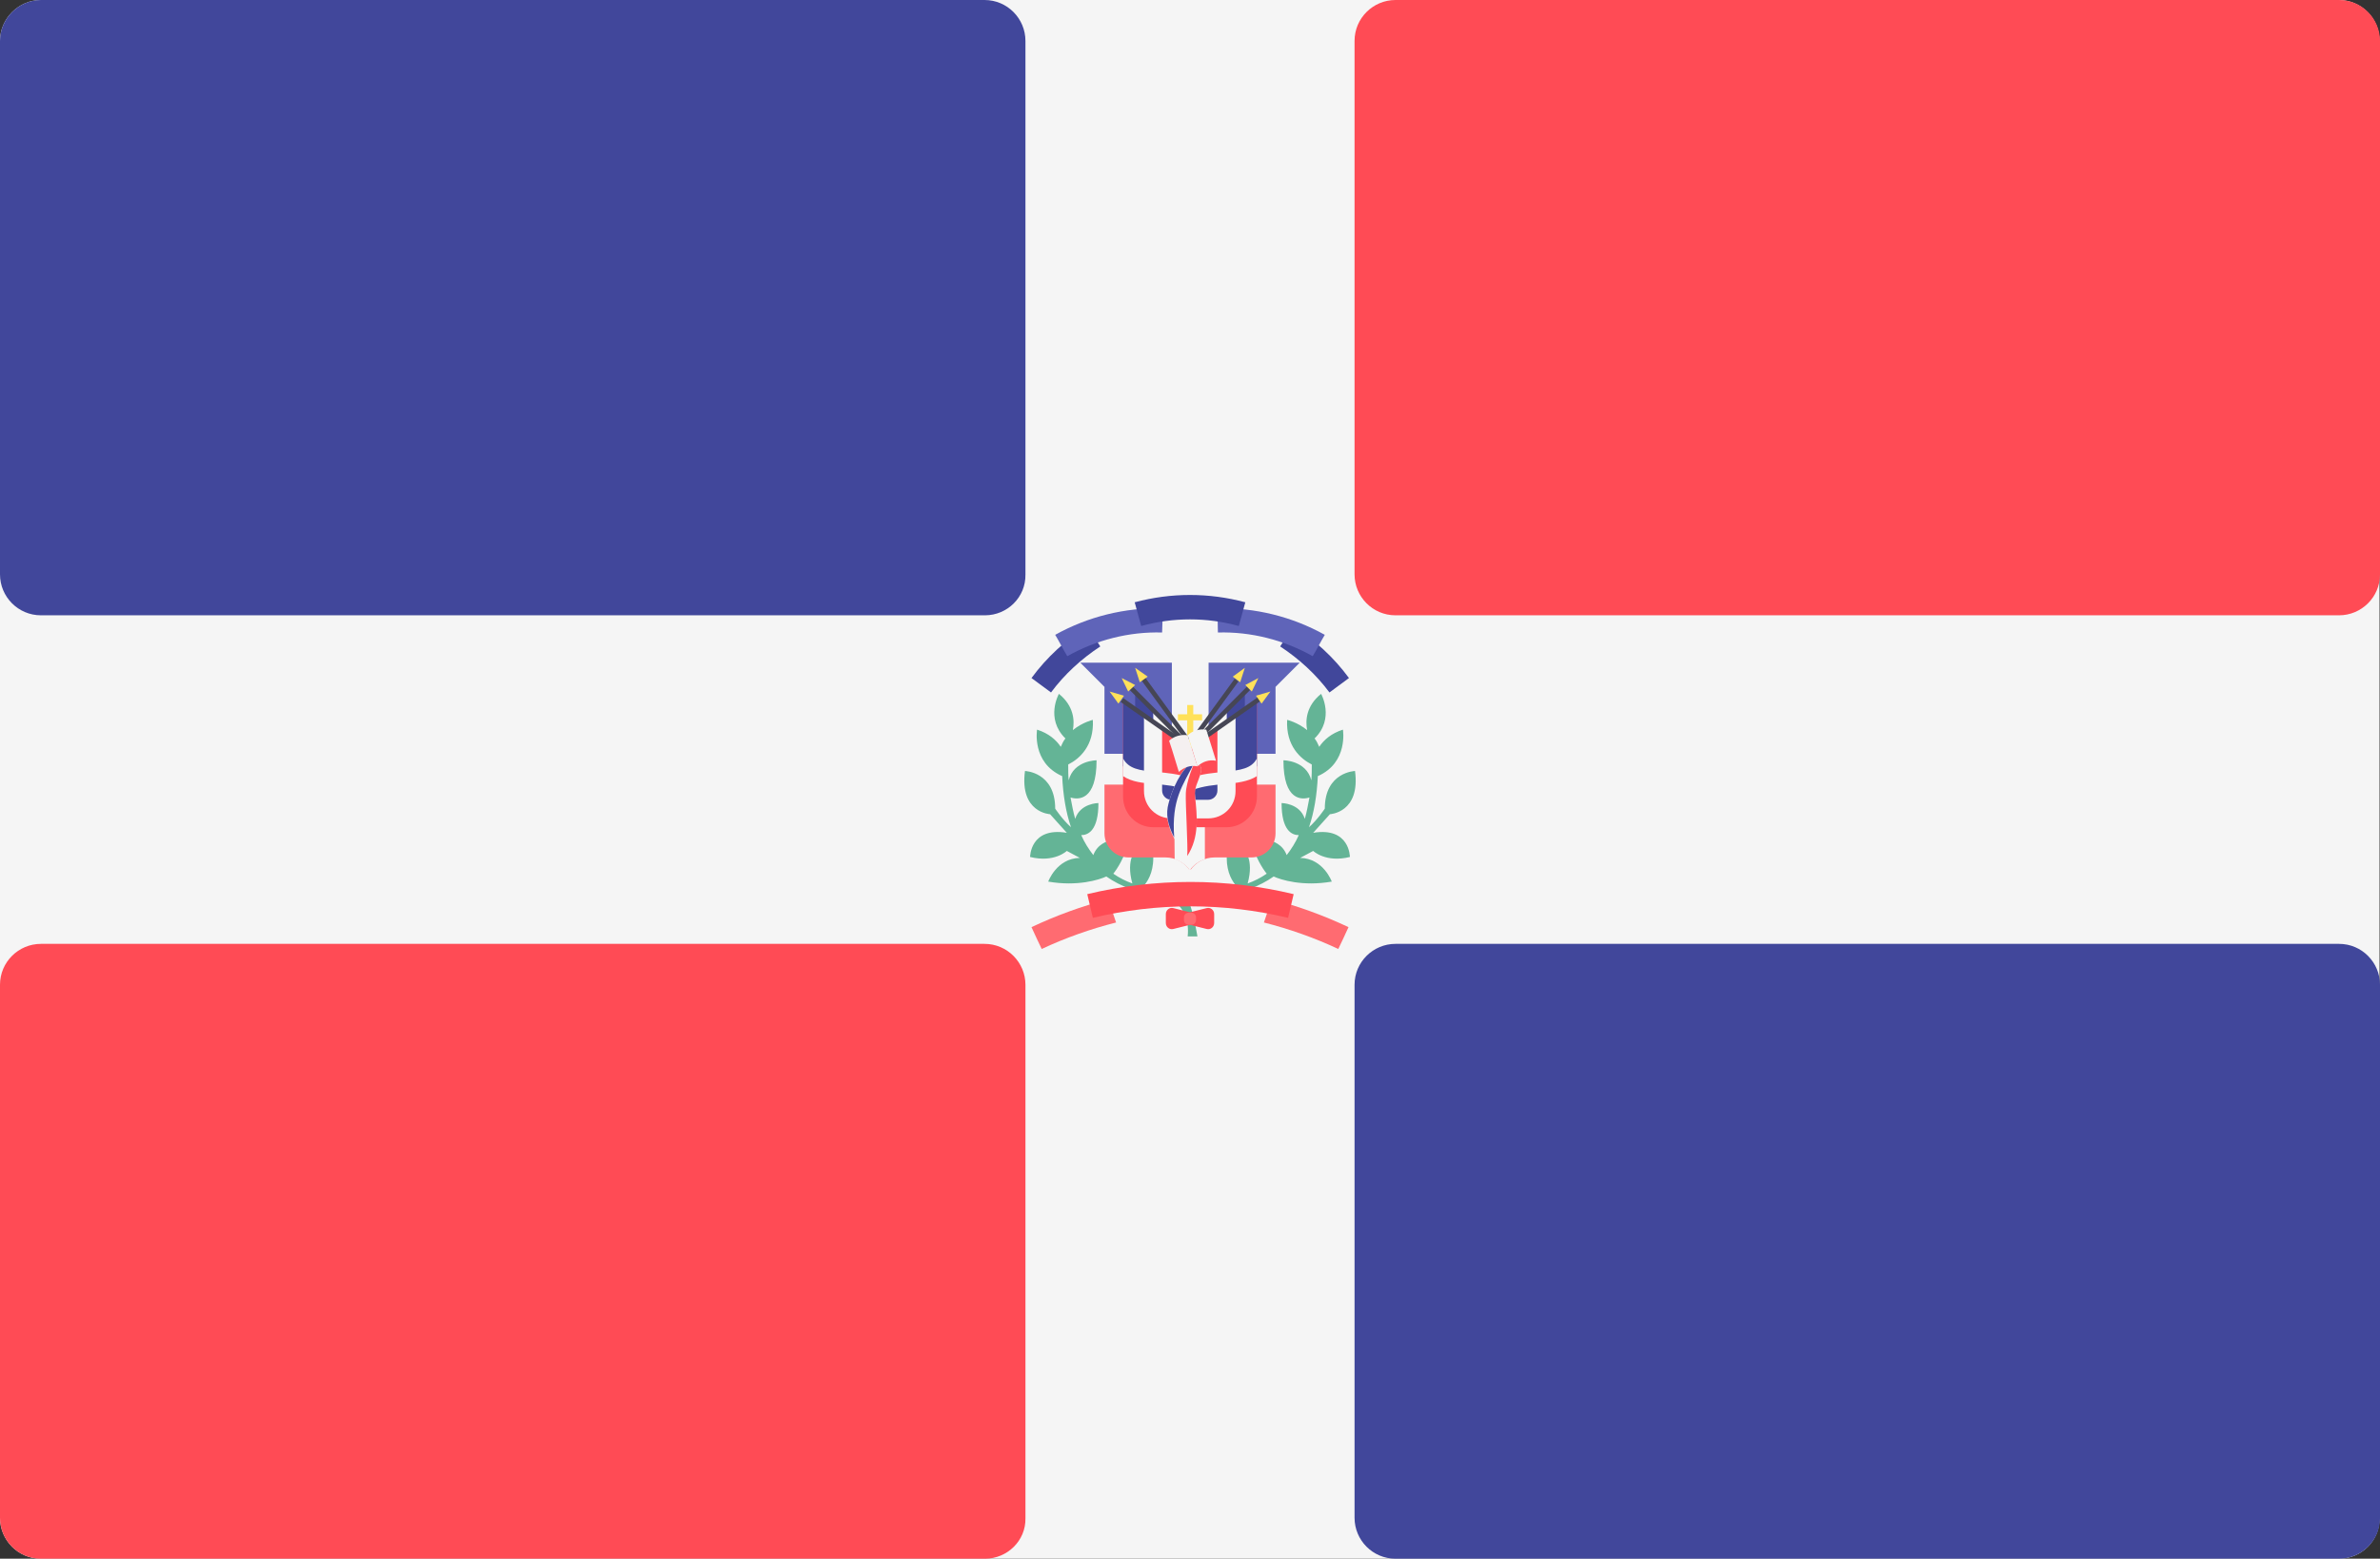 <?xml version="1.0" encoding="utf-8"?>
<!-- Generator: Adobe Illustrator 21.0.0, SVG Export Plug-In . SVG Version: 6.00 Build 0)  -->
<svg version="1.1" id="Layer_1" xmlns="http://www.w3.org/2000/svg" xmlns:xlink="http://www.w3.org/1999/xlink" x="0px" y="0px"
	 viewBox="0 0 512 335.4" style="enable-background:new 0 0 512 335.4;" xml:space="preserve">
<rect x="0" y="0" width="512" height="335.4" fill="#333333" stroke="none"/>
<style type="text/css">
	.st0{fill:#F5F5F5;}
	.st1{fill:#41479B;}
	.st2{fill:#FF4B55;}
	.st3{fill:#64B496;}
	.st4{fill:#FF6B71;}
	.st5{fill:#5F64B9;}
	.st6{fill:#FFE15A;}
	.st7{fill:#464655;}
	.st8{fill:#F5F0F0;}
</style>
<path class="st0" d="M503.2,335.4H8.8c-4.9,0-8.8-4-8.8-8.8V8.8C0,4,4,0,8.8,0h494.3c4.9,0,8.8,4,8.8,8.8v317.8
	C512,331.5,508,335.4,503.2,335.4z"/>
<g>
	<path class="st1" d="M211.9,132.4H8.8c-4.9,0-8.8-4-8.8-8.8V8.8C0,4,4,0,8.8,0h203c4.9,0,8.8,4,8.8,8.8v114.8
		C220.7,128.5,216.7,132.4,211.9,132.4z"/>
	<path class="st1" d="M503.2,335.4h-203c-4.9,0-8.8-4-8.8-8.8V211.9c0-4.9,4-8.8,8.8-8.8h203c4.9,0,8.8,4,8.8,8.8v114.8
		C512,331.5,508,335.4,503.2,335.4z"/>
</g>
<g>
	<path class="st2" d="M503.2,132.4h-203c-4.9,0-8.8-4-8.8-8.8V8.8c0-4.9,4-8.8,8.8-8.8h203c4.9,0,8.8,4,8.8,8.8v114.8
		C512,128.5,508,132.4,503.2,132.4z"/>
	<path class="st2" d="M211.9,335.4H8.8c-4.9,0-8.8-4-8.8-8.8V211.9c0-4.9,4-8.8,8.8-8.8h203c4.9,0,8.8,4,8.8,8.8v114.8
		C220.7,331.5,216.7,335.4,211.9,335.4z"/>
</g>
<g>
	<path class="st3" d="M250.9,192.9c0,0,5.3,1.9,4.6,8.6l2.1,0c0,0-1.3-7.7-2.5-8.6S250.9,192.9,250.9,192.9z"/>
	<path class="st3" d="M256.2,191.9c-2.2,0-6.1,0-10.3-1.1c0.9-1,2.2-2.9,2.2-6.2c0-5.2-3.6-1.9-3.6-1.9s-2.4,2-0.9,7.4
		c-1.4-0.5-2.8-1.2-4.1-2.1c0.8-1,2.5-3.5,3.4-7.3c0,0-6-1.2-7.7,3.3c-1-1.3-1.9-2.7-2.6-4.3c1.5,0,3.7-1,3.7-6.9c0,0-3.9,0-5,3.4
		c-0.4-1.4-0.7-3-1-4.6c1.6,0.5,5.6,0.8,5.6-8c0,0-4.9,0-6,4.3c-0.1-1.1-0.1-2.2-0.1-3.4c2.4-1.2,5.6-4,5.3-9.6c0,0-2.2,0.5-4.3,2.2
		c0.4-2.1,0.2-5.2-3-7.8c0,0-3,5.3,1.4,9.6c-0.4,0.5-0.7,1.1-1,1.8c-1-1.5-2.6-2.9-5.1-3.7c0,0-1.2,7.1,5.4,10
		c0.2,4.1,0.8,7.8,1.9,11c-1.9-1.7-3.4-4-3.4-4c0-7.9-6.5-8.1-6.5-8.1c-1.2,9,5.4,9.3,5.4,9.3l3.6,4c-7.9-1.3-7.9,5.2-7.9,5.2
		c5.2,1.3,7.9-1.3,7.9-1.3l2.8,1.5c-5,0.1-6.8,5.1-6.8,5.1c6.3,1.1,11-0.4,12.5-1.1c6.4,4.5,14.2,4.5,17.9,4.5L256.2,191.9
		L256.2,191.9L256.2,191.9z"/>
	<path class="st3" d="M255.8,191.9c2.2,0,6.1,0,10.3-1.1c-0.9-1-2.2-2.9-2.2-6.2c0-5.2,3.6-1.9,3.6-1.9s2.4,2,0.9,7.4
		c1.4-0.5,2.8-1.2,4.1-2.1c-0.8-1-2.5-3.5-3.4-7.3c0,0,6-1.2,7.7,3.3c1-1.3,1.9-2.7,2.6-4.3c-1.5,0-3.7-1-3.7-6.9c0,0,3.9,0,5,3.4
		c0.4-1.4,0.7-3,1-4.6c-1.6,0.5-5.6,0.8-5.6-8c0,0,4.9,0,6,4.3c0.1-1.1,0.1-2.2,0.1-3.4c-2.4-1.2-5.6-4-5.3-9.6c0,0,2.2,0.5,4.3,2.2
		c-0.4-2.1-0.2-5.2,3-7.8c0,0,3,5.3-1.4,9.6c0.4,0.5,0.7,1.1,1,1.8c1-1.5,2.6-2.9,5.1-3.7c0,0,1.2,7.1-5.4,10
		c-0.2,4.1-0.8,7.8-1.9,11c1.9-1.7,3.4-4,3.4-4c0-7.9,6.5-8.1,6.5-8.1c1.2,9-5.4,9.3-5.4,9.3l-3.6,4c7.9-1.3,7.9,5.2,7.9,5.2
		c-5.2,1.3-7.9-1.3-7.9-1.3l-2.8,1.5c5,0.1,6.8,5.1,6.8,5.1c-6.3,1.1-11-0.4-12.5-1.1c-6.4,4.5-14.2,4.5-17.9,4.5L255.8,191.9
		L255.8,191.9L255.8,191.9z"/>
</g>
<path class="st1" d="M233.9,134.7c-4.6,3-8.7,6.7-12,11.2c1.4,1,2.8,2.1,4.2,3.1c2.9-3.9,6.5-7.2,10.6-9.9L233.9,134.7z"/>
<path class="st4" d="M256,168.8h18.4v10.5c0,2.9-2.3,5.2-5.2,5.2h-7.9c-2.2,0-4.1,1.1-5.2,2.7L256,168.8L256,168.8z"/>
<polygon class="st5" points="260,157 260,142.6 279.6,142.6 274.4,147.8 274.4,162.2 260,162.2 "/>
<rect x="267.8" y="162.2" class="st0" width="6.6" height="6.6"/>
<path class="st4" d="M256,168.8h-18.4v10.5c0,2.9,2.3,5.2,5.2,5.2h7.9c2.2,0,4.1,1.1,5.2,2.7L256,168.8L256,168.8z"/>
<path class="st0" d="M252.7,184.9c1.3,0.4,2.4,1.2,3.2,2.3h0.1c0.8-1.1,1.9-1.9,3.2-2.3V174h-6.6L252.7,184.9L252.7,184.9z"/>
<polygon class="st5" points="252.1,157 252.1,142.6 232.4,142.6 237.6,147.8 237.6,162.2 252.1,162.2 "/>
<rect x="237.6" y="162.2" class="st0" width="6.6" height="6.6"/>
<polygon class="st1" points="244.2,149.1 244.2,153 248.1,155.7 248.1,153 "/>
<polygon class="st0" points="248.1,153 248.1,157 253.4,159.6 253.4,158.3 "/>
<polygon class="st1" points="267.8,149.1 267.8,153 263.9,155.7 263.9,153 "/>
<polygon class="st0" points="263.9,153 263.9,157 258.6,159.6 258.6,158.3 "/>
<path class="st2" d="M263.9,178h-15.8c-3.6,0-6.5-2.9-6.5-6.6v-20.3l14.5,9.8l14.3-9.8v20.3C270.4,175,267.5,178,263.9,178z"/>
<g>
	<polygon class="st1" points="246.8,154.4 241.6,150.4 241.6,164.9 246.8,167.5 	"/>
	<polygon class="st1" points="265.2,154.4 270.4,150.4 270.4,164.9 265.2,167.5 	"/>
	<rect x="248.1" y="167.5" class="st1" width="15.7" height="6.6"/>
</g>
<polygon class="st2" points="248.1,155.7 256,159.6 263.9,155.7 263.9,167.5 248.1,167.5 "/>
<g>
	<path class="st0" d="M261.9,156.9v13.2c0,1.1-0.9,2-2,2h-7.9c-1.1,0-2-0.9-2-2V157l-3.9-2.6v15.8c0,3.3,2.6,5.9,5.9,5.9h7.9
		c3.3,0,5.9-2.6,5.9-5.9v-15.9L261.9,156.9z"/>
	<path class="st0" d="M263.3,166.1c-2.2,0.2-4.7,0.4-7.3,1.3c-2.6-0.9-5.1-1.1-7.3-1.3c-3.7-0.3-5.9-0.7-7.1-2.9v3.8
		c1.9,1.3,4.4,1.5,6.9,1.7c2.3,0.2,4.6,0.4,7,1.3l0.5,0.2l0.5-0.2c2.4-0.9,4.8-1.1,7-1.3c2.5-0.2,5-0.5,6.9-1.7v-3.8
		C269.2,165.4,267,165.7,263.3,166.1z"/>
</g>
<polygon class="st6" points="258.6,153.7 256.7,153.7 256.7,151.7 255.4,151.7 255.4,153.7 253.4,153.7 253.4,155 255.4,155 
	255.4,160.9 256.7,160.9 256.7,155 258.6,155 "/>
<rect x="248.7" y="145.7" transform="matrix(0.707 -0.707 0.707 0.707 -35.815 221.284)" class="st7" width="1" height="16.3"/>
<polygon class="st6" points="241.3,145.9 242.7,148.8 244.2,147.4 "/>
<rect x="250.3" y="144.6" transform="matrix(0.808 -0.589 0.589 0.808 -41.861 176.98)" class="st7" width="1" height="16.3"/>
<polygon class="st6" points="244.2,143.7 245.2,146.8 246.9,145.6 "/>
<rect x="247.4" y="147.1" transform="matrix(0.573 -0.82 0.82 0.573 -21.305 269.622)" class="st7" width="1" height="16.3"/>
<polygon class="st6" points="238.7,148.8 240.6,151.4 241.8,149.7 "/>
<rect x="254.7" y="153.4" transform="matrix(0.707 -0.707 0.707 0.707 -31.821 230.909)" class="st7" width="16.3" height="1"/>
<polygon class="st6" points="270.7,145.9 269.3,148.8 267.9,147.4 "/>
<rect x="253" y="152.3" transform="matrix(0.589 -0.808 0.808 0.589 -16.067 273.938)" class="st7" width="16.3" height="1"/>
<polygon class="st6" points="267.8,143.7 266.8,146.8 265.2,145.6 "/>
<rect x="256" y="154.7" transform="matrix(0.82 -0.573 0.573 0.82 -41.314 179.18)" class="st7" width="16.3" height="1"/>
<polygon class="st6" points="273.3,148.8 271.4,151.4 270.2,149.7 "/>
<path class="st0" d="M255.3,184.2c0,0-5.1-5.4-4.1-10.5c0.8-4,3.2-8.5,5.1-9.5c0,0,2.7-0.2,2,2.1c-0.7,2.3-1.5,2.9-1.2,5.2
	C257.5,175.4,258.1,180.1,255.3,184.2z"/>
<path class="st1" d="M256.9,164.2c-0.3,0-0.6,0-0.6,0c-1.9,1.1-4.3,5.5-5.1,9.5c-0.4,2.3,0.4,4.6,1.4,6.5
	C252,172,254.4,169.1,256.9,164.2z"/>
<path class="st2" d="M257.1,171.5c-0.2-2.3,0.6-2.9,1.2-5.2c0.5-1.6-0.7-2-1.4-2.1c0,0-1.7,3.9-1.8,6.5c-0.1,2.3,0.5,11.6,0.3,13.5
	C258.1,180.1,257.5,175.4,257.1,171.5z"/>
<path class="st8" d="M253.6,166.1c1.1-1,2.5-1.5,4-1.2c-0.7-2.2-1.4-4.4-2.1-6.7c-1.5-0.2-2.9,0.2-4,1.2
	C252.3,161.7,252.9,163.9,253.6,166.1z"/>
<path class="st0" d="M257.6,164.9c1.1-1,2.5-1.5,4-1.2c-0.7-2.2-1.4-4.4-2.1-6.7c-1.5-0.2-2.9,0.2-4,1.2
	C256.3,160.5,256.9,162.7,257.6,164.9z"/>
<path class="st5" d="M250,136.1c-7.1-0.2-14.2,1.6-20.4,5.1c-0.9-1.5-1.7-3.1-2.6-4.6c7-3.9,15-5.9,23.1-5.7
	C250.1,132.6,250.1,134.3,250,136.1z"/>
<path class="st1" d="M278.2,134.7c4.6,3,8.7,6.7,12,11.2c-1.4,1-2.8,2.1-4.2,3.1c-2.9-3.9-6.5-7.2-10.6-9.9L278.2,134.7z"/>
<path class="st5" d="M262,136.1c7.1-0.2,14.2,1.6,20.4,5.1c0.9-1.5,1.7-3.1,2.6-4.6c-7-3.9-15-5.9-23.1-5.7
	C261.9,132.6,262,134.3,262,136.1z"/>
<path class="st1" d="M266.5,134.7c-6.9-1.9-14.1-1.9-21,0c-0.5-1.7-0.9-3.4-1.4-5.1c7.8-2.1,16-2.1,23.8,0
	C267.4,131.3,267,133,266.5,134.7z"/>
<g>
	<path class="st4" d="M238.4,193.5c-5.7,1.5-11.2,3.5-16.5,6c0.7,1.6,1.5,3.2,2.2,4.7c5.1-2.4,10.5-4.3,16-5.7L238.4,193.5z"/>
	<path class="st4" d="M273.6,193.5c5.7,1.5,11.2,3.5,16.5,6c-0.7,1.6-1.5,3.2-2.2,4.7c-5.1-2.4-10.5-4.3-16-5.7L273.6,193.5z"/>
</g>
<g>
	<path class="st2" d="M277.1,197.5c-13.8-3.3-28.2-3.3-42,0c-0.4-1.7-0.8-3.4-1.2-5.1c14.6-3.5,29.8-3.5,44.4,0
		C277.9,194.1,277.5,195.8,277.1,197.5z"/>
	<path class="st2" d="M256,199l-3.6,0.9c-0.8,0.2-1.6-0.4-1.6-1.3v-1.9c0-0.9,0.8-1.5,1.6-1.3l3.6,0.9V199z"/>
	<path class="st2" d="M256,196.3l3.6-0.9c0.8-0.2,1.6,0.4,1.6,1.3v1.9c0,0.9-0.8,1.5-1.6,1.3L256,199V196.3z"/>
</g>
<path class="st4" d="M256.3,199h-0.6c-0.6,0-1-0.5-1-1v-0.6c0-0.6,0.5-1,1-1h0.6c0.6,0,1,0.5,1,1v0.6
	C257.3,198.5,256.9,199,256.3,199z"/>
</svg>
